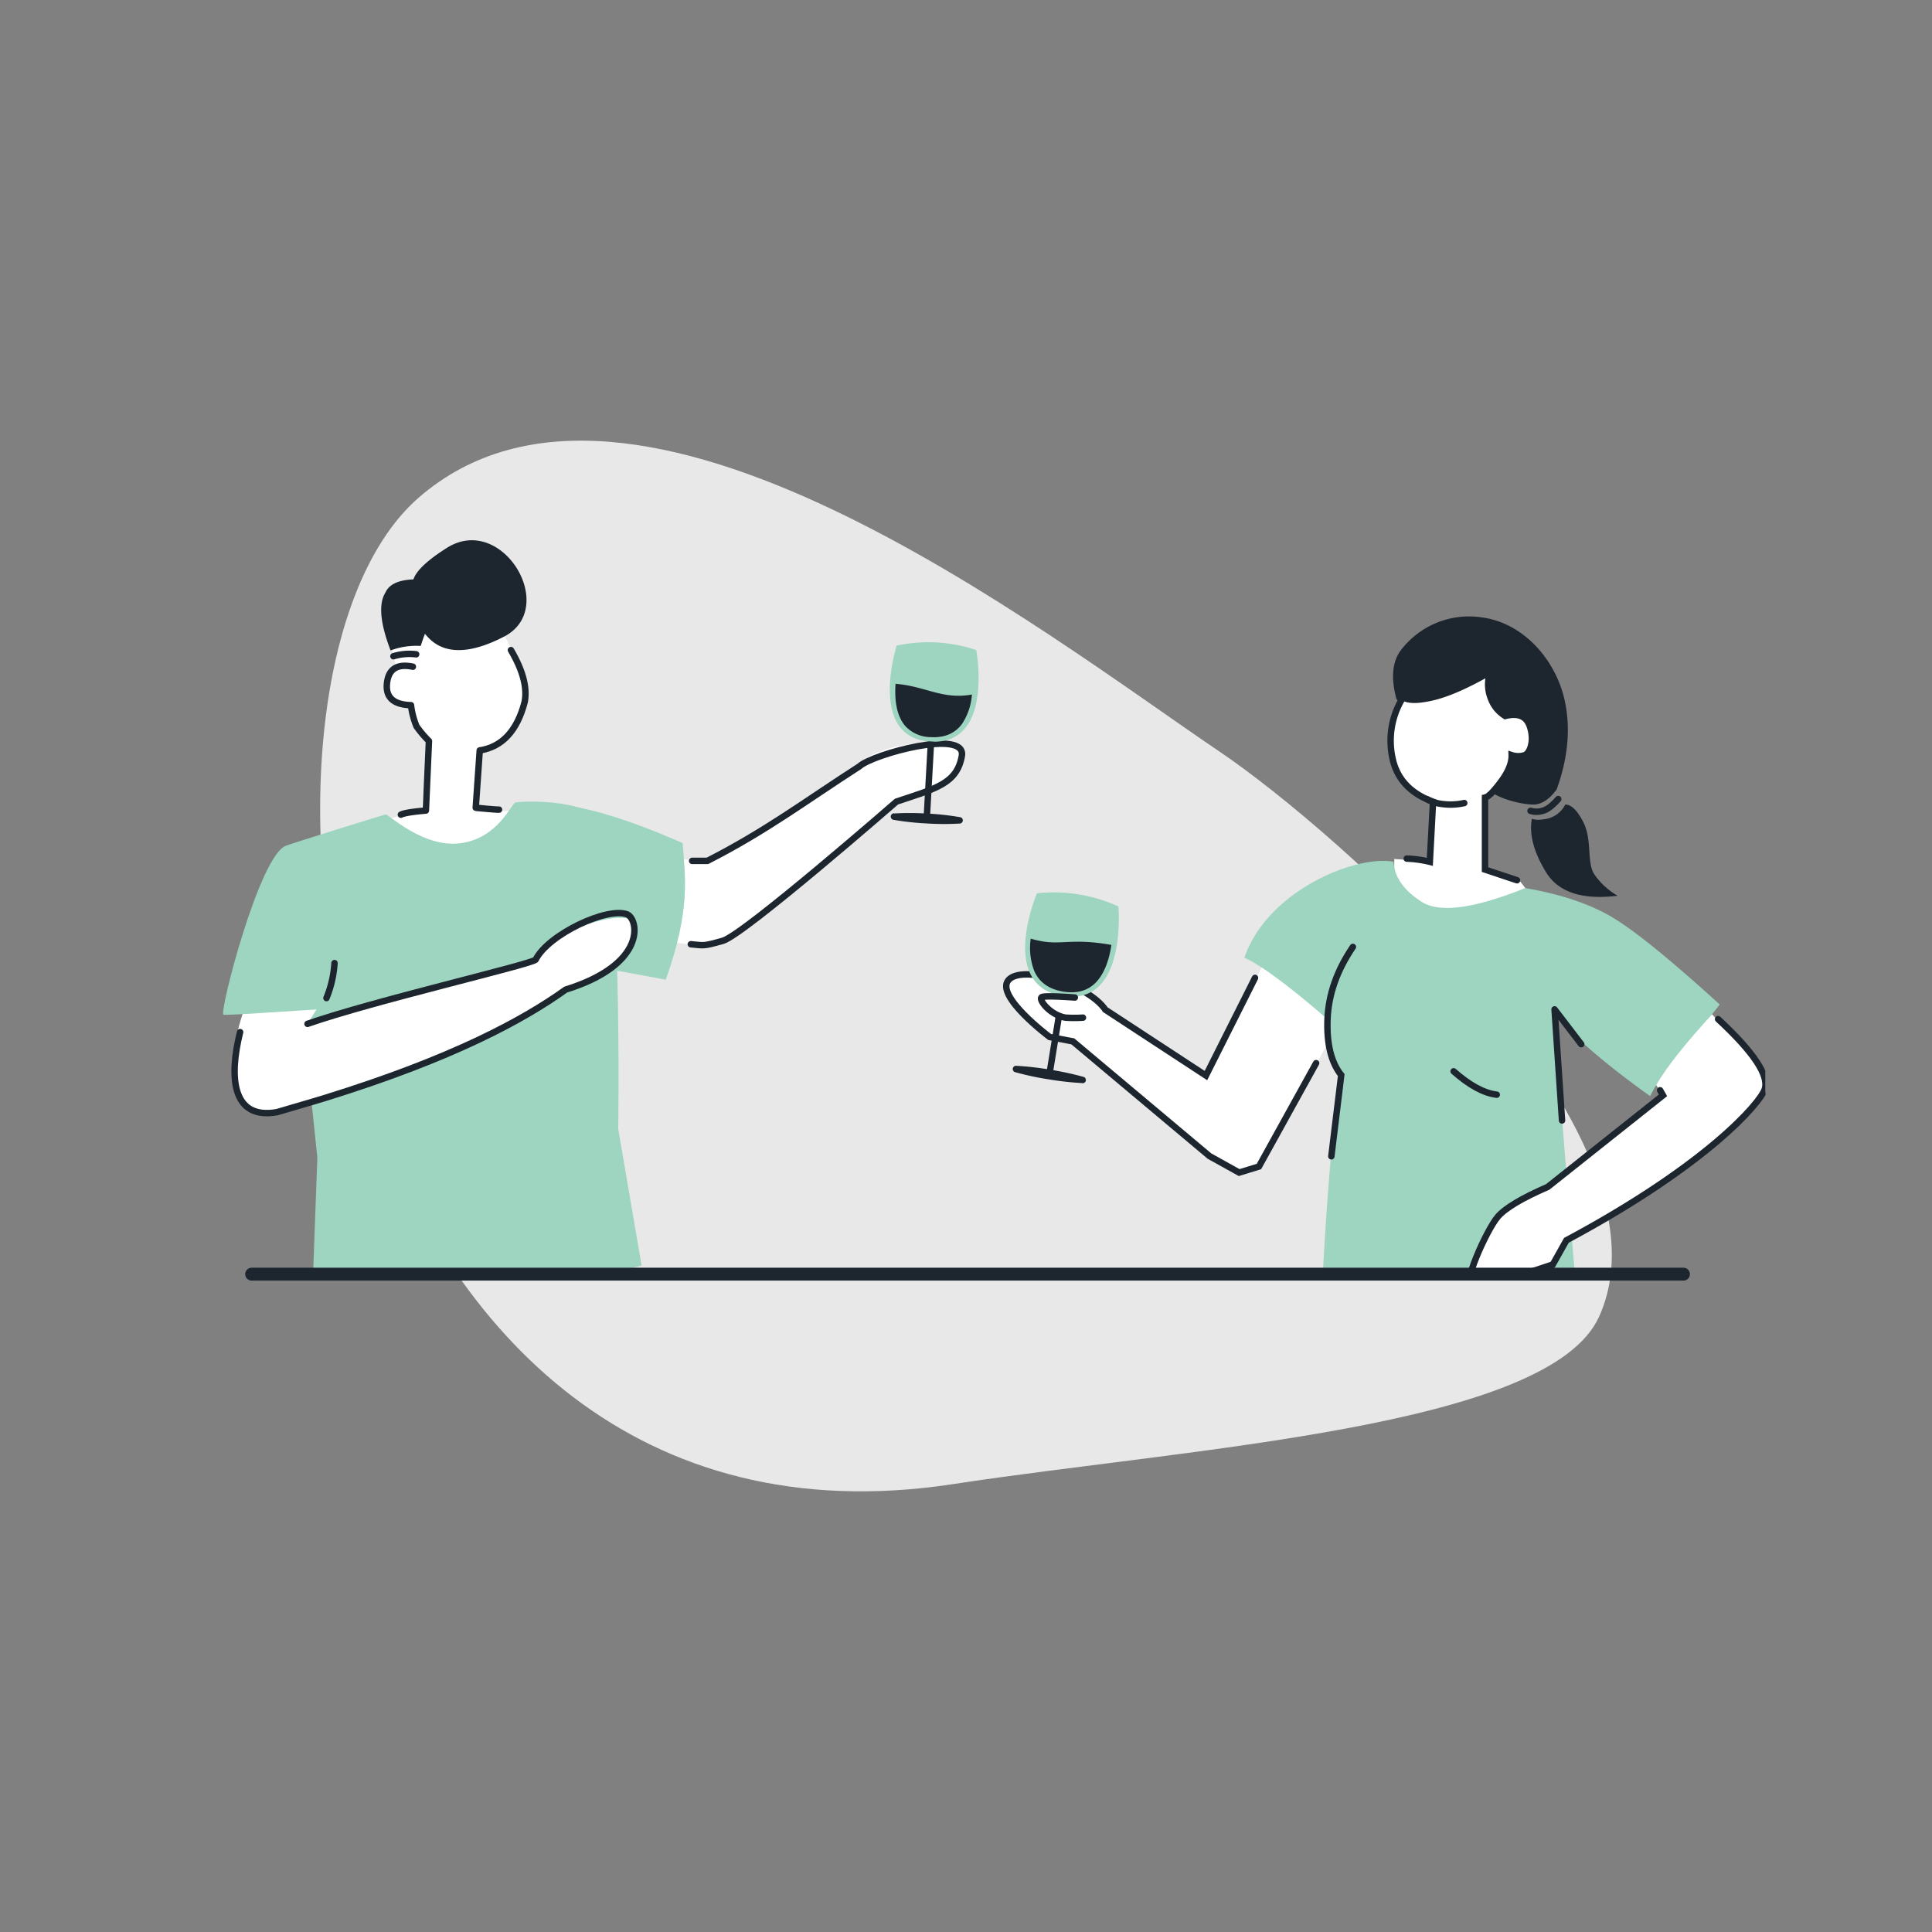 <svg id="Layer_1" data-name="Layer 1" xmlns="http://www.w3.org/2000/svg" xmlns:xlink="http://www.w3.org/1999/xlink" viewBox="0 0 1200 1200"><rect x="0" y="0" width="1200" height="1200" fill="#808080" stroke="none"/><defs><style>.cls-1,.cls-5,.cls-8,.cls-9{fill:none;}.cls-2{fill:#e9e8e8;}.cls-3{clip-path:url(#clip-path);}.cls-10,.cls-11,.cls-4{fill:#fff;}.cls-10,.cls-11,.cls-5,.cls-8,.cls-9{stroke:#1d252e;}.cls-10,.cls-11,.cls-5,.cls-9{stroke-linecap:round;}.cls-10,.cls-11,.cls-5{stroke-linejoin:round;}.cls-10,.cls-5,.cls-8,.cls-9{stroke-width:4px;}.cls-6{fill:#9dd5c0;}.cls-7{fill:#1d252e;}.cls-8{stroke-miterlimit:10;}.cls-11{stroke-width:8px;}</style><clipPath id="clip-path"><rect class="cls-1" x="119.36" y="240.61" width="977.22" height="550.79"/></clipPath></defs><path id="Path-141" class="cls-2" d="M758.14,467.29C647.45,392.45,393.16,193.21,260,309.14S199.75,981.74,592,921.8c147.36-22.52,370-34.95,401.22-104C1045.12,702.94,827.25,514,758.14,467.29Z"/><g class="cls-3"><path class="cls-4" d="M413.93,583.87c11.43,3.72,22.57,3.08,35.49.19s107.42-86.18,107.42-86.18c24.62-8.2,34.52-12,40.57-28.31s-60.12-7.33-63.61,6.38C499.25,498.27,476,516,439.37,534.71l-22.75-1.42"/><path class="cls-5" d="M429.08,586.49c8.3.66,6.95,1.52,19.87-2.14s107.89-86.47,107.89-86.47c24.62-8.2,37.49-11.15,40.57-28.31S541.9,468.45,533.8,476C499.25,498.27,476,516,439.37,534.71H429.9"/><path id="Path-24" class="cls-6" d="M320.62,500.27c24.18-4.09,53.56,1.58,103.39,23.37,1.54,21.31,5.1,41.23-10.49,84.87L308.19,589Z"/><polygon id="Path-36" class="cls-4" points="240.65 508.96 261.73 502.79 266.37 460.25 258.67 451.15 255.19 437.92 245.09 436.82 240.04 427.31 242.82 417.21 245.99 414.2 241.84 396.55 309.05 391.81 312.96 394.02 321.81 411.48 326.49 431.28 322.24 448.11 314.49 458.43 303.41 465.55 299.3 465.1 295.56 504.42 324.65 503.32 297.72 533.56 240.04 534.71 240.65 508.96"/><path id="Path-20" class="cls-5" d="M249,506c3.11-1.64,15.52-2.54,15.52-2.54l1.9-43.19a70.53,70.53,0,0,1-7.71-9.1A51,51,0,0,1,255.27,438q-16.36-.48-14.91-13.68t16.08-10.22"/><path id="Path-21" class="cls-5" d="M317.35,403.79q11.17,19,8.51,32.31-7,26.75-27.89,30l-2.48,35.58s11.84,1.27,14.46,1.19"/><path id="Path-22" class="cls-5" d="M244.37,407.6a34.18,34.18,0,0,1,14.11-1.21"/><path id="Path-23" class="cls-7" d="M242.59,404a46,46,0,0,1,18.73-2.8c.72-2.27,1.6-4.81,2.62-7.61q15,19.44,49.08,1.86c34.13-17.59-.64-76.36-35-55.44q-18.54,11.64-21.23,19.86-14,.53-17.4,8.18Q232.84,378.48,242.59,404Z"/><path id="Path-24-2" class="cls-6" d="M197.11,719l-2.53,68.85q63.24,21.78,99.07,21.45c23.89-.22,104.84-23.31,104.84-23.31L384,701.24S386.78,517.92,371.4,507s-48.85-9.37-51.37-8.51-10.67,22.09-33.86,25.24-45-18.1-46.58-17.86-60.88,18.8-61.82,19.39S197.11,719,197.11,719Z"/><path class="cls-6" d="M578.07,460.62C538.64,458.44,556.93,401,556.93,401a93.36,93.36,0,0,1,49.44,2.76S617.52,462.83,578.07,460.62Z"/><path class="cls-7" d="M578.13,457.84a21.62,21.62,0,0,1-15.88-6.95c-5.89-6.83-6.63-17.58-6-26.16,18.41,1.4,29,10,47.43,6.65a37.93,37.93,0,0,1-6.1,18.2C593.19,455.55,586.66,458.33,578.13,457.84Z"/><line class="cls-8" x1="578.27" y1="460.63" x2="575.64" y2="507.9"/><path class="cls-7" d="M555.42,505.25a171.08,171.08,0,0,1,20.38.07,167.29,167.29,0,0,1,20.34,2.21,2,2,0,0,1-.22,4,166.79,166.79,0,0,1-20.37-.07,175.81,175.81,0,0,1-20.35-2.21,2.05,2.05,0,0,1,.24-4.1Z"/><path class="cls-4" d="M153,623.19c-14.9,39.9-10.69,72.8,19,67.6,9.49-2.82,21.17-6.13,30.27-8.95,79.15-24.54,122.81-48.34,149.09-67.18,45.56-14.93,47-40.06,40.08-43.55-12.27-5-50.86,9.18-58.77,25-4.46,3.73-124.74,29.08-142.45,41.11L200.3,621S155.83,612.6,153,623.19Z"/><path class="cls-5" d="M149.14,641.06c-6.89,27.57-5.3,54.66,22.86,49.73,9.49-2.82,21.17-6.13,30.27-8.95,79.15-24.54,122.81-48.34,149.09-67.18,50.32-15.64,45.31-43.17,38.4-46.64-12.27-5-49.18,12.27-57.09,28.09C328.91,599.24,231.1,621.9,191,635.93"/><path id="Path-24-3" class="cls-6" d="M217.26,603.56c-2.89-5.56-22.6-81.9-39.49-78.32-16.65,5.56-41.88,104.29-39,105s58-3.55,64.15-3.51S220.16,609.12,217.26,603.56Z"/><path class="cls-5" d="M207.77,598.2a68.86,68.86,0,0,1-5,21.72"/><path class="cls-6" d="M876.9,692.4l-1.16-1.06Z"/><path class="cls-6" d="M696,691.28l-.86.78Z"/><path id="Path-108" class="cls-4" d="M785.86,596.58,749.22,668l-62.47-40.9-18.78-17L643.44,606s-8.35-7.28-16.87,2.63S652.21,644,652.21,644l14.31,2.68L751.45,718l18.4,10.22,12.27-3.76,52.33-94.07C814.37,621,798.83,599.32,785.86,596.58Z"/><path id="Path-108-2" class="cls-9" d="M817.46,660.34l-35.52,64.21-12.27,3.76-18.41-10.22L666.34,646.8,652,644.12s-34.15-25.48-25.64-35.37,49.3,2.47,60.2,18.4l62.47,40.9,30.49-60.67"/><path id="Path-102" class="cls-7" d="M867.41,434.32q-5.2-19,2.15-29.72a53.18,53.18,0,0,1,51.12-21.08c25.87,3.52,46,26.71,51.33,52.25q5.34,25.51-5.13,54.54-6.9,9.42-14.48,9.4c-7.57,0-22.9-3.88-28-9.4Q919.36,484.79,867.41,434.32Z"/><polygon id="Path-103" class="cls-4" points="870.73 434.32 863.73 453.03 866 474.83 876.92 490.63 888.82 498.02 888.82 520.37 888.07 535.25 866 533.51 866 556.91 924.04 579.52 950.43 555.44 943.69 546.85 924.04 540.28 922.44 498.02 933.71 483.23 939 469.1 948.57 468.06 951.5 453.03 944.69 445.38 932.09 442.7 924.04 428.86 925.71 417.26 891.58 434.32 870.73 434.32"/><path id="Path-86" class="cls-9" d="M870.75,434.32A50.86,50.86,0,0,0,864.92,471Q869,490.23,890.09,498l-2,37.3a69.94,69.94,0,0,0-14.32-2"/><path id="Path-87" class="cls-9" d="M871.42,433q4.73,3.31,18.67,0t35.62-15.71a22.81,22.81,0,0,0,0,15.71,21.68,21.68,0,0,0,9.2,11.71q11.91-3,15.2,6.14c3.27,9.26.12,16.89-3,18.18a13,13,0,0,1-8.18,0c.13,4.74-2,10.22-6.56,16.36s-7.81,9.51-10,10v44.74l19.86,6.61"/><path id="Path-88" class="cls-6" d="M865.57,535.25q.85,14.32,17.49,24.91t64.27-8.57q34.06,5.85,55.21,18.84t65.62,53.49q-12.93,16.62-24.17,29.26a134.14,134.14,0,0,0-19.08,27.61s-45.27-31.64-58-50.69c-2.95-.41,11.92,168.33,11.92,168.33L821,802.13q2.06-37.29,3.19-52.59c3-41.41,5.65-65.81,6.81-72.45q2.41-13.65-2-16.36l-4.5-27.65s-35.64-31.57-51.61-38.18C787,553.41,841.81,530.88,865.57,535.25Z"/><path id="Path-98" class="cls-9" d="M886.25,496.32a23.93,23.93,0,0,0,9.08,3,39.38,39.38,0,0,0,14.15-.53"/><path id="Path-99" class="cls-9" d="M840.3,588.15Q825.44,610,824.55,633t8.51,34.76l-6.14,50.45"/><path id="Path-100" class="cls-9" d="M902.87,665.41q14.82,13.1,26.79,14.52"/><polyline id="Path-101" class="cls-5" points="970.21 695.94 965.57 626.95 982.11 648.56"/><path id="Path-104" class="cls-9" d="M950.64,503.64a12.88,12.88,0,0,0,7.38,0c3-.72,6.14-3.17,9.82-7.32"/><path id="Path-105" class="cls-7" d="M951.5,508.47q2.76,1.41,9.61,0a16.6,16.6,0,0,0,11.1-8.76c3.77,0,7.51,3.68,11.25,11,5.58,11,2,24.85,6.67,32.15a44.15,44.15,0,0,0,14.62,13.5q-33.07,4.08-44.52-14.67T951.5,508.47Z"/><path id="Path-108-3" class="cls-4" d="M1028.67,674l4.24,5.89-73.15,57.89L932.24,752,916.8,778.78l-4.52,20.8,51.3-13.87,9.33-15.34c41.8-22.49,78.89-47.74,108.38-77.7l15.25-14.58V665.33L1063.39,630C1048.53,646.33,1035.16,662.38,1028.67,674Z"/><path id="Path-92" class="cls-9" d="M1031.13,677.19l1.78,3.15-71.58,56.87q-24,10.42-31,18.52c-7,8.18-22.9,43.5-16.36,44q6.65.46,49.51-14"/><path id="Path-93" class="cls-9" d="M1067.14,633q33.21,30.81,28.95,43.6c-2.82,8.52-35.76,47-123.18,93.79l-8.63,15.4"/><path class="cls-6" d="M660,618.58c40.34,6.57,34.64-55.56,34.64-55.56a96.51,96.51,0,0,0-50.57-8.18S619.61,612,660,618.58Z"/><path class="cls-7" d="M660.39,615.9c7.13,1.15,13.15,0,17.83-3.53,7.59-5.69,10.78-16.63,12.1-25.46-27.66-4.93-31.73,1.55-50.12-3.91a40,40,0,0,0,2.17,20C645.48,610.14,651.53,614.45,660.39,615.9Z"/><line class="cls-8" x1="659.75" y1="618.54" x2="651.88" y2="666.88"/><path class="cls-7" d="M672.27,672.73a186.25,186.25,0,0,1-20.94-2.33A178.32,178.32,0,0,1,630.74,666a2,2,0,0,1,.65-4,179.1,179.1,0,0,1,20.92,2.41,185.4,185.4,0,0,1,20.59,4.44,2,2,0,0,1-.65,3.94Z"/><path class="cls-10" d="M667.59,619.58s-17.24-1.35-20.29-.34,4.83,11.28,14.54,12.84a84.61,84.61,0,0,0,10.8,0"/></g><line class="cls-11" x1="156.3" y1="791.4" x2="1045.63" y2="791.4"/></svg>